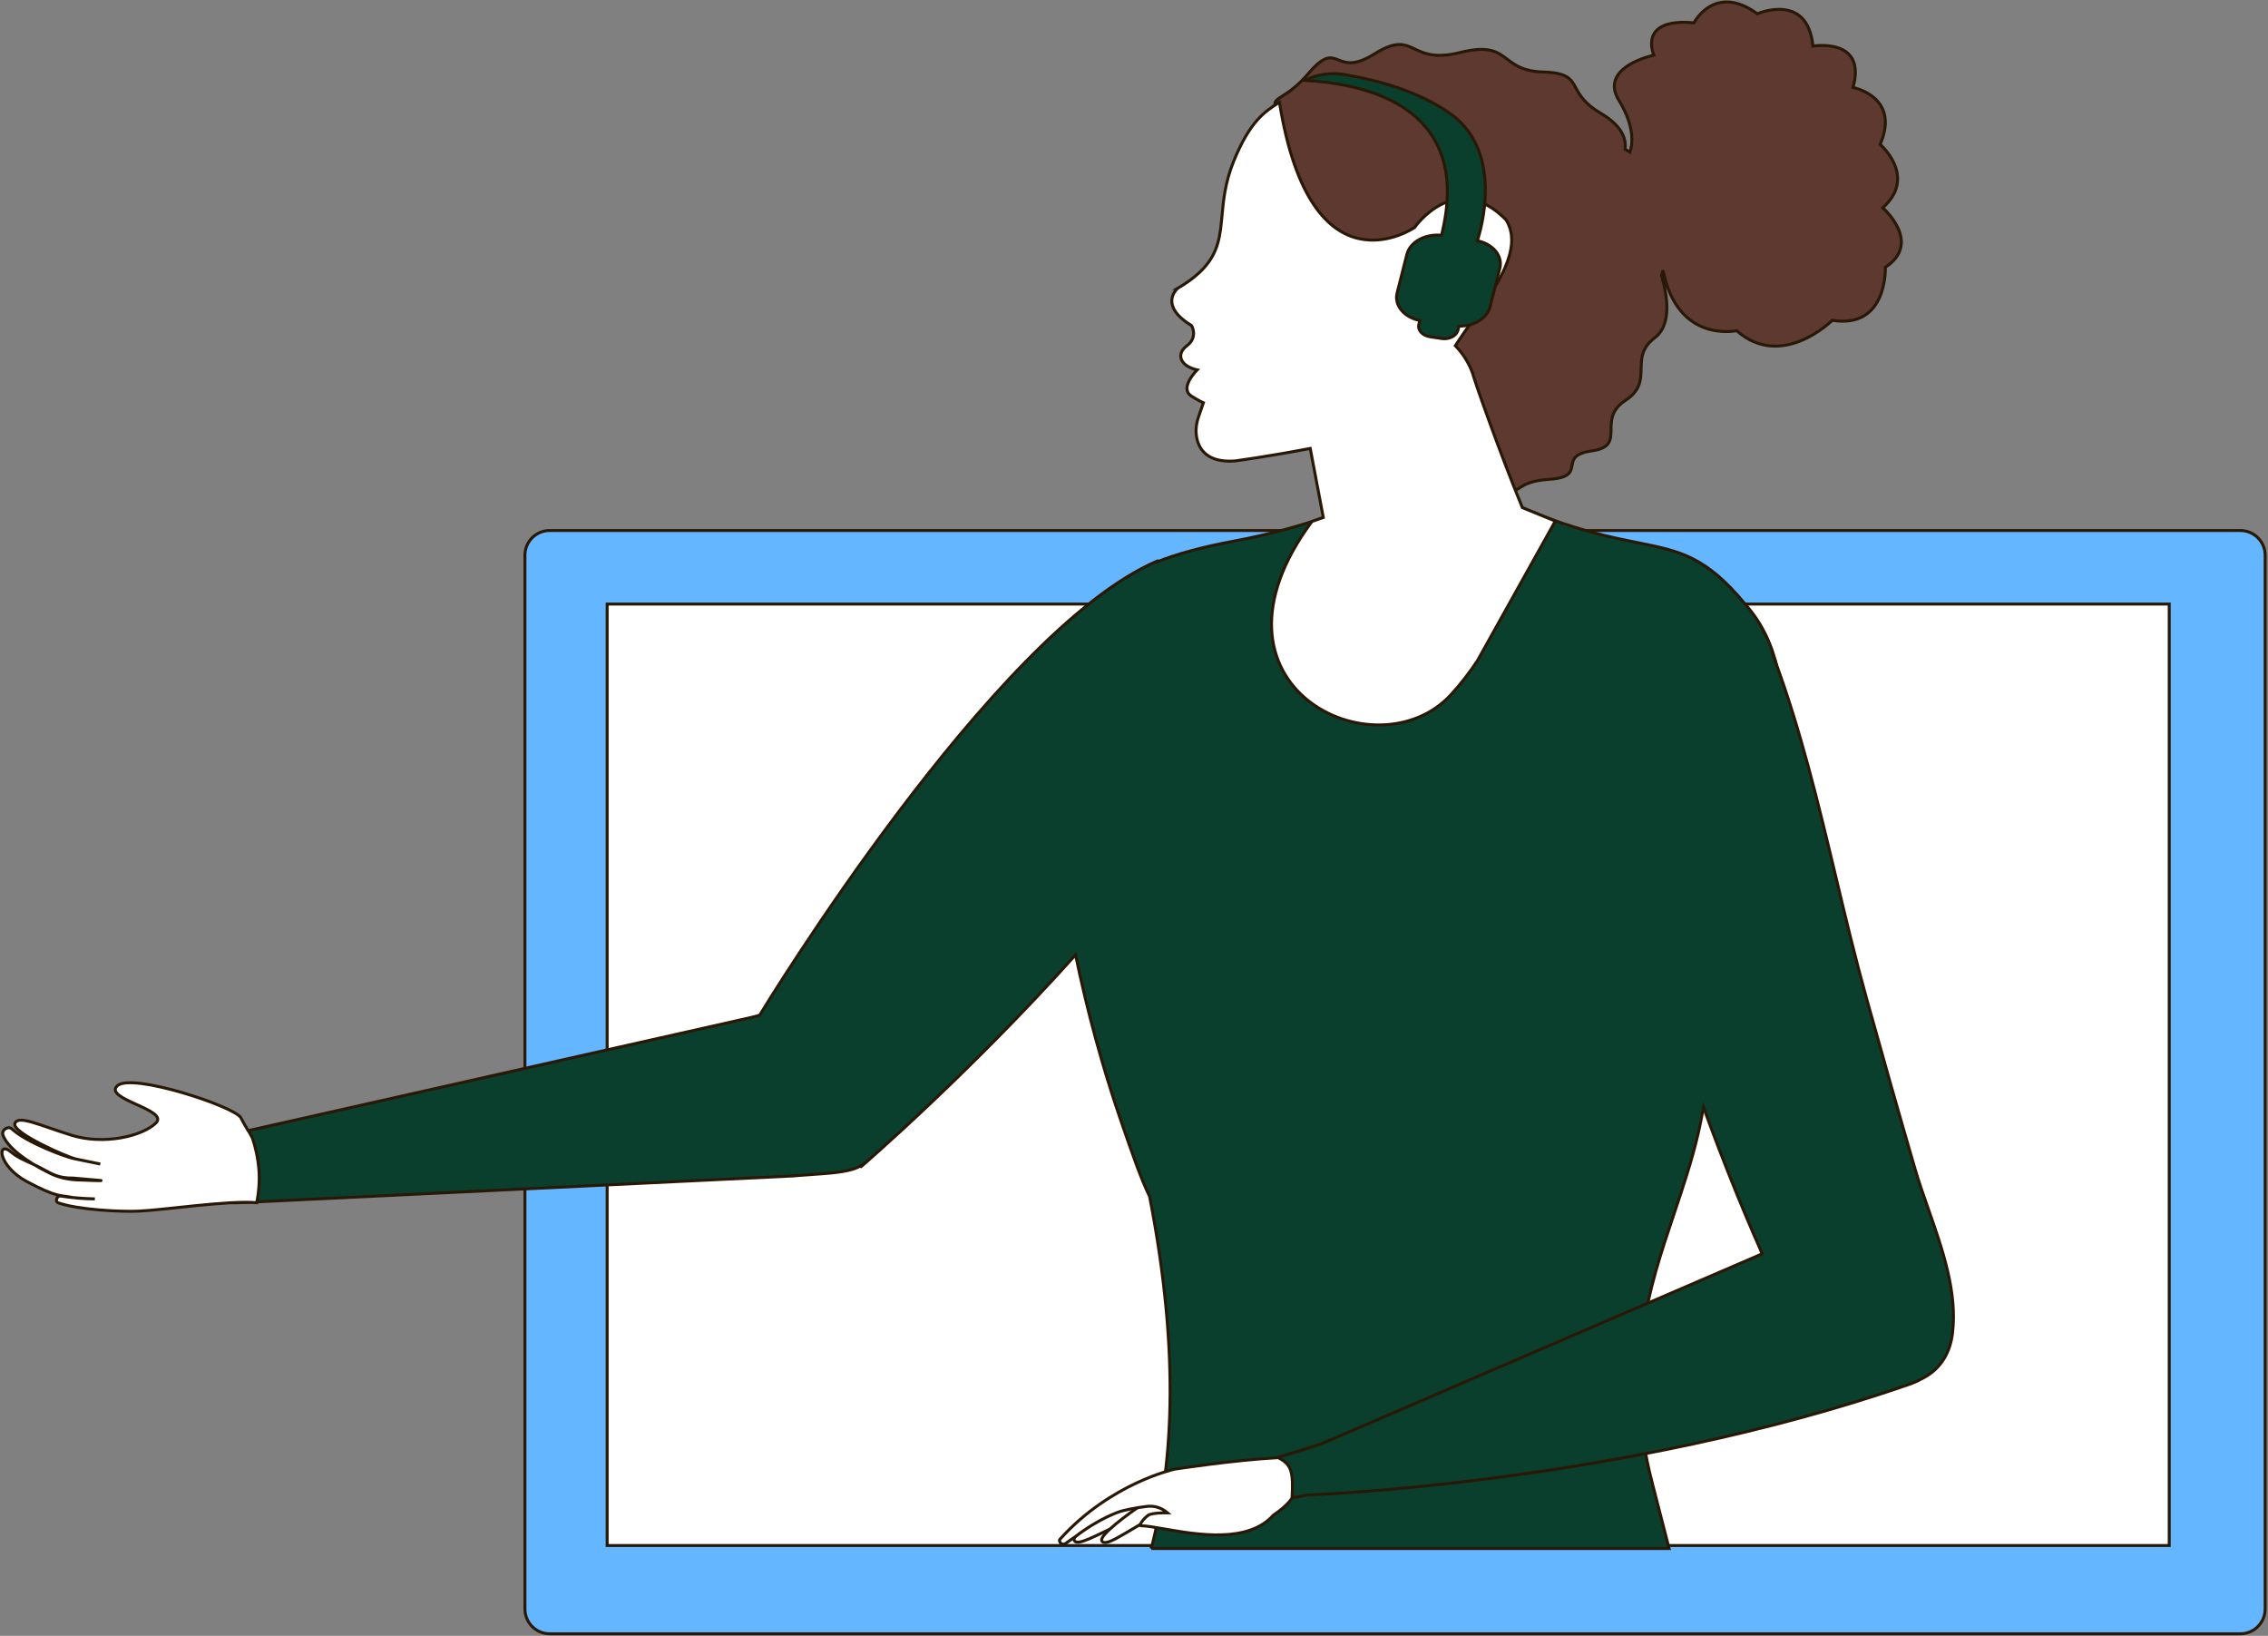 <svg width="1151" height="830" viewBox="0 0 1151 830" fill="none" xmlns="http://www.w3.org/2000/svg">
<rect x="0" y="0" width="1151" height="830" fill="#808080" stroke="none"/>
<path d="M1136.98 269.181H278.968C272.026 269.181 266.398 274.808 266.398 281.751V816.401C266.398 823.343 272.026 828.971 278.968 828.971H1136.98C1143.92 828.971 1149.55 823.343 1149.55 816.401V281.751C1149.55 274.808 1143.92 269.181 1136.98 269.181Z" fill="#63B6FF" stroke="#281805" stroke-width="1.5"/>
<path d="M719.999 306.5H695.899H671.799H647.709H623.609H599.509H575.409H551.319H527.219H503.119H479.019H454.929H430.829H406.729H382.629H358.529H334.439H310.339H308.129V784.191H310.339H334.439H358.529H382.629H406.729H430.829H454.929H479.019H503.119H527.219H551.319H575.409H599.509H623.609H647.709H671.799H695.899H719.999H1100.87V306.5H719.999Z" fill="white" stroke="#281805" stroke-width="1.5"/>
<path fill-rule="evenodd" clip-rule="evenodd" d="M885.787 306.677C865.637 282.259 852.611 279.649 831.097 275.337C810.972 271.303 783.419 265.781 735.657 239.527C735.121 239.102 734.361 240.304 733.28 242.014C730.37 246.619 725.133 254.905 715.668 245.018L715.677 245.007C686.487 257.627 663.277 267.617 626.027 274.597C609.628 277.68 596.981 281.174 587.063 285.148C587.049 285.03 587.037 284.911 587.027 284.793C503.857 320.677 386.905 512.826 385.51 515.122C383.886 515.597 382.247 516.02 380.597 516.391L121.917 574.591C110.167 575.401 102.047 579.201 101.267 590.771C100.497 602.341 109.387 611.071 121.147 610.261L401.627 596.711L401.617 596.701C401.87 596.688 406.677 596.338 411.408 595.993C413.782 595.82 416.136 595.648 417.887 595.521C428.398 594.756 434.007 593.375 436.806 591.454C436.807 591.673 436.807 591.893 436.807 592.113C436.807 592.165 492.383 544.224 545.838 484.458C551.712 512.979 559.621 541.76 568.627 567.977C575.049 586.659 579.187 598.429 583.398 607.023C599.689 690.462 594.404 745.86 584.3 785.698H584.297V785.708L584.3 785.698H847.057C844.127 774.218 841.227 762.928 838.507 752.468C823.351 694.033 836.646 654.415 849.635 615.709L849.635 615.708C858.606 588.977 867.43 562.682 866.636 530.924C870.835 512.191 876.508 492.71 882.183 473.219C900.877 409.026 919.602 344.727 885.777 306.677H885.787Z" fill="#0B3F2D"/>
<path d="M831.097 275.337L830.95 276.072L830.95 276.072L831.097 275.337ZM885.787 306.677V307.427H887.379L886.366 306.2L885.787 306.677ZM735.657 239.527L735.191 240.115L735.241 240.154L735.296 240.185L735.657 239.527ZM733.28 242.014L732.646 241.614L732.646 241.614L733.28 242.014ZM715.668 245.018L715.095 244.534L714.66 245.049L715.126 245.537L715.668 245.018ZM715.677 245.007L716.25 245.492L715.38 244.319L715.677 245.007ZM626.027 274.597L625.889 273.86L625.889 273.86L626.027 274.597ZM587.063 285.148L586.319 285.239L586.437 286.207L587.342 285.844L587.063 285.148ZM587.027 284.793L587.775 284.733L587.691 283.69L586.73 284.104L587.027 284.793ZM385.51 515.122L385.72 515.842L386 515.76L386.151 515.512L385.51 515.122ZM380.597 516.391L380.433 515.659L380.433 515.659L380.597 516.391ZM121.917 574.591L121.969 575.339L122.026 575.335L122.082 575.323L121.917 574.591ZM101.267 590.771L100.519 590.721L100.519 590.721L101.267 590.771ZM121.147 610.261L121.111 609.512L121.103 609.512L121.096 609.513L121.147 610.261ZM401.627 596.711L401.663 597.46L403.369 597.378L402.154 596.178L401.627 596.711ZM401.617 596.701L401.578 595.952L399.882 596.042L401.09 597.235L401.617 596.701ZM411.408 595.993L411.353 595.245L411.353 595.245L411.408 595.993ZM417.887 595.521L417.941 596.269L417.942 596.269L417.887 595.521ZM436.806 591.454L437.556 591.452L437.552 590.033L436.382 590.836L436.806 591.454ZM545.838 484.458L546.573 484.307L546.272 482.848L545.279 483.958L545.838 484.458ZM568.627 567.977L567.918 568.221L567.918 568.221L568.627 567.977ZM583.398 607.023L584.134 606.879L584.115 606.782L584.071 606.693L583.398 607.023ZM584.297 785.698V784.948H583.547V785.698H584.297ZM584.297 785.708H583.547L585.024 785.892L584.297 785.708ZM847.057 785.698V786.448H848.023L847.784 785.512L847.057 785.698ZM838.507 752.468L837.781 752.656L837.781 752.656L838.507 752.468ZM849.635 615.709L850.346 615.947L850.352 615.931L850.356 615.915L849.635 615.709ZM849.635 615.708L848.924 615.469L848.919 615.485L848.914 615.502L849.635 615.708ZM866.636 530.924L865.905 530.76L865.884 530.85L865.887 530.943L866.636 530.924ZM882.183 473.219L882.904 473.429L882.904 473.429L882.183 473.219ZM885.777 306.677V305.927H884.107L885.217 307.176L885.777 306.677ZM830.95 276.072C841.725 278.232 850.258 279.946 858.617 284.138C866.96 288.321 875.177 294.998 885.209 307.155L886.366 306.2C876.248 293.939 867.876 287.102 859.29 282.797C850.72 278.5 841.984 276.754 831.245 274.601L830.95 276.072ZM735.296 240.185C783.146 266.487 810.778 272.029 830.95 276.072L831.245 274.601C811.166 270.577 783.692 265.076 736.019 238.87L735.296 240.185ZM733.914 242.415C734.468 241.54 734.895 240.867 735.244 240.456C735.328 240.358 735.397 240.287 735.453 240.237C735.48 240.213 735.502 240.196 735.518 240.185C735.534 240.173 735.541 240.17 735.54 240.17C735.539 240.171 735.487 240.196 735.4 240.191C735.305 240.185 735.232 240.147 735.191 240.115L736.123 238.94C735.949 238.802 735.734 238.708 735.491 238.693C735.256 238.679 735.048 238.741 734.883 238.822C734.575 238.972 734.313 239.235 734.102 239.484C733.667 239.996 733.174 240.779 732.646 241.614L733.914 242.415ZM715.126 245.537C717.546 248.065 719.757 249.497 721.795 250.088C723.856 250.685 725.681 250.405 727.264 249.623C728.826 248.851 730.129 247.604 731.21 246.294C732.293 244.982 733.19 243.561 733.914 242.415L732.646 241.614C731.916 242.77 731.067 244.111 730.053 245.339C729.038 246.569 727.894 247.638 726.6 248.278C725.327 248.907 723.886 249.132 722.212 248.647C720.515 248.155 718.522 246.915 716.21 244.5L715.126 245.537ZM715.105 244.523L715.095 244.534L716.241 245.503L716.25 245.492L715.105 244.523ZM626.165 275.335C663.503 268.338 686.778 258.319 715.975 245.696L715.38 244.319C686.197 256.936 663.052 266.897 625.889 273.86L626.165 275.335ZM587.342 285.844C597.2 281.895 609.796 278.411 626.166 275.335L625.889 273.86C609.461 276.948 596.763 280.454 586.784 284.452L587.342 285.844ZM586.28 284.853C586.29 284.982 586.303 285.111 586.319 285.239L587.808 285.057C587.794 284.949 587.783 284.841 587.775 284.733L586.28 284.853ZM386.151 515.512C386.843 514.372 416.415 465.785 456.202 413.005C476.096 386.614 498.534 359.187 521.184 336.123C543.848 313.045 566.669 294.393 587.324 285.482L586.73 284.104C565.8 293.135 542.814 311.958 520.114 335.072C497.401 358.2 474.919 385.683 455.004 412.102C415.174 464.94 385.572 513.576 384.869 514.733L386.151 515.512ZM380.762 517.123C382.427 516.749 384.081 516.321 385.72 515.842L385.299 514.402C383.691 514.873 382.067 515.292 380.433 515.659L380.762 517.123ZM122.082 575.323L380.762 517.123L380.433 515.659L121.753 573.859L122.082 575.323ZM102.015 590.822C102.392 585.23 104.523 581.612 107.906 579.262C111.336 576.88 116.14 575.741 121.969 575.339L121.866 573.843C115.945 574.251 110.814 575.417 107.051 578.03C103.241 580.676 100.922 584.742 100.519 590.721L102.015 590.822ZM121.096 609.513C109.776 610.293 101.277 601.925 102.016 590.821L100.519 590.721C99.718 602.758 108.998 611.85 121.199 611.009L121.096 609.513ZM401.591 595.962L121.111 609.512L121.183 611.01L401.663 597.46L401.591 595.962ZM401.09 597.235L401.1 597.245L402.154 596.178L402.144 596.168L401.09 597.235ZM411.353 595.245C406.613 595.59 401.821 595.939 401.578 595.952L401.657 597.45C401.92 597.436 406.741 597.085 411.462 596.741L411.353 595.245ZM417.833 594.773C416.082 594.9 413.727 595.072 411.353 595.245L411.462 596.741C413.836 596.568 416.191 596.396 417.941 596.269L417.833 594.773ZM436.382 590.836C435.096 591.718 433.101 592.517 430.076 593.189C427.059 593.859 423.069 594.392 417.833 594.773L417.942 596.269C423.216 595.885 427.286 595.345 430.401 594.653C433.508 593.963 435.717 593.111 437.23 592.072L436.382 590.836ZM437.557 592.113C437.557 591.892 437.557 591.671 437.556 591.452L436.056 591.456C436.057 591.675 436.057 591.893 436.057 592.113H437.557ZM545.279 483.958C518.57 513.821 491.328 540.732 470.762 560.173C460.479 569.892 451.867 577.743 445.826 583.16C442.805 585.869 440.427 587.969 438.806 589.389C437.995 590.1 437.373 590.64 436.954 591.002C436.745 591.182 436.587 591.318 436.482 591.407C436.429 591.452 436.391 591.485 436.367 591.505C436.361 591.51 436.356 591.513 436.353 591.516C436.351 591.518 436.35 591.519 436.349 591.52C436.348 591.521 436.348 591.52 436.348 591.521C436.347 591.521 436.35 591.519 436.35 591.519C436.352 591.517 436.359 591.512 436.363 591.509C436.37 591.504 436.395 591.487 436.412 591.476C436.475 591.441 437.233 591.496 437.557 592.113H436.057C436.381 592.73 437.14 592.785 437.204 592.75C437.222 592.738 437.248 592.72 437.257 592.713C437.271 592.703 437.282 592.694 437.287 592.69C437.3 592.68 437.314 592.668 437.328 592.656C437.358 592.631 437.401 592.595 437.455 592.549C437.563 592.457 437.724 592.319 437.935 592.137C438.356 591.773 438.981 591.23 439.794 590.518C441.42 589.093 443.802 586.989 446.827 584.277C452.877 578.852 461.499 570.992 471.792 561.263C492.378 541.804 519.652 514.862 546.397 484.958L545.279 483.958ZM569.337 567.734C560.341 541.547 552.44 512.796 546.573 484.307L545.104 484.61C550.984 513.161 558.901 541.973 567.918 568.221L569.337 567.734ZM584.071 606.693C579.885 598.15 575.764 586.431 569.337 567.734L567.918 568.221C574.334 586.887 578.488 598.707 582.725 607.353L584.071 606.693ZM585.027 785.882C595.161 745.928 600.445 690.418 584.134 606.879L582.662 607.167C598.934 690.506 593.648 745.792 583.573 785.513L585.027 785.882ZM584.297 786.448H584.3V784.948H584.297V786.448ZM585.047 785.708V785.698H583.547V785.708H585.047ZM583.573 785.514L583.57 785.524L585.024 785.892L585.027 785.882L583.573 785.514ZM847.057 784.948H584.3V786.448H847.057V784.948ZM837.781 752.656C840.501 763.115 843.401 774.404 846.33 785.883L847.784 785.512C844.854 774.032 841.953 762.74 839.233 752.279L837.781 752.656ZM848.924 615.47C835.929 654.195 822.567 693.995 837.781 752.656L839.233 752.279C824.136 694.071 837.364 654.634 850.346 615.947L848.924 615.47ZM848.914 615.502L848.914 615.502L850.356 615.915L850.357 615.914L848.914 615.502ZM865.887 530.943C866.676 562.551 857.898 588.729 848.924 615.469L850.347 615.946C859.313 589.226 868.183 562.813 867.386 530.905L865.887 530.943ZM881.463 473.01C875.789 492.495 870.109 511.999 865.905 530.76L867.368 531.088C871.56 512.382 877.226 492.924 882.904 473.429L881.463 473.01ZM885.217 307.176C901.926 325.972 905.709 351.304 902.928 380.072C900.146 408.843 890.816 440.894 881.463 473.01L882.904 473.429C892.245 441.351 901.623 409.156 904.421 380.217C907.219 351.274 903.453 325.432 886.338 306.179L885.217 307.176ZM885.787 305.927H885.777V307.427H885.787V305.927Z" fill="#281805"/>
<path fill-rule="evenodd" clip-rule="evenodd" d="M974.954 699.739C983.302 695.748 989.496 688.259 990.898 676.355C993.357 655.455 985.789 633.883 978.645 613.519C976.204 606.561 973.813 599.745 971.888 593.145C963.468 564.275 955.267 535.345 947.197 506.375C941.524 486.025 936.587 465.39 931.647 444.743C922.793 407.739 913.929 370.695 900.803 335.175C885.326 293.287 859.144 309.235 850.077 314.758C848.763 315.559 847.808 316.14 847.298 316.295C782.912 335.736 849.523 535.298 894.314 636.18L680.418 728.361C670.629 732.972 662.297 735.381 655.837 737.249C645.279 740.301 639.726 741.906 640.998 749.321C643.038 761.271 650.618 761.481 663.268 758.551C663.268 758.551 822.461 753.199 968.671 702.509C970.971 701.712 973.062 700.784 974.954 699.739Z" fill="#0B3F2D"/>
<path d="M990.898 676.355L991.642 676.442L991.642 676.442L990.898 676.355ZM974.954 699.739L974.63 699.063L974.611 699.072L974.591 699.083L974.954 699.739ZM978.645 613.519L979.353 613.271L979.353 613.271L978.645 613.519ZM971.888 593.145L971.168 593.355L971.168 593.355L971.888 593.145ZM947.197 506.375L947.92 506.173L947.92 506.173L947.197 506.375ZM931.647 444.743L932.376 444.568L932.376 444.568L931.647 444.743ZM900.803 335.175L900.099 335.435L900.099 335.435L900.803 335.175ZM850.077 314.758L849.687 314.117L849.687 314.117L850.077 314.758ZM847.298 316.295L847.514 317.012L847.515 317.012L847.298 316.295ZM894.314 636.18L894.611 636.868L895.308 636.568L895 635.875L894.314 636.18ZM680.418 728.361L680.121 727.672L680.109 727.677L680.098 727.682L680.418 728.361ZM655.837 737.249L656.046 737.969L656.046 737.969L655.837 737.249ZM640.998 749.321L641.737 749.195L641.737 749.194L640.998 749.321ZM663.268 758.551L663.242 757.801L663.17 757.804L663.098 757.82L663.268 758.551ZM968.671 702.509L968.425 701.8L968.425 701.8L968.671 702.509ZM990.153 676.267C988.782 687.914 982.748 695.182 974.63 699.063L975.277 700.416C983.857 696.314 990.211 688.603 991.642 676.442L990.153 676.267ZM977.937 613.767C985.095 634.17 992.588 655.571 990.153 676.267L991.642 676.442C994.126 655.339 986.483 633.596 979.353 613.271L977.937 613.767ZM971.168 593.355C973.099 599.978 975.498 606.814 977.937 613.767L979.353 613.271C976.91 606.309 974.526 599.512 972.608 592.935L971.168 593.355ZM946.475 506.576C954.546 535.548 962.746 564.481 971.168 593.355L972.608 592.935C964.189 564.068 955.989 535.141 947.92 506.173L946.475 506.576ZM930.917 444.917C935.857 465.562 940.798 486.211 946.475 506.576L947.92 506.173C942.251 485.839 937.317 465.218 932.376 444.568L930.917 444.917ZM900.099 335.435C913.207 370.906 922.061 407.907 930.917 444.917L932.376 444.568C923.524 407.572 914.65 370.484 901.506 334.915L900.099 335.435ZM850.467 315.398C855.026 312.622 863.646 307.393 872.993 307.936C877.633 308.206 882.477 309.901 887.12 314.093C891.776 318.296 896.257 325.036 900.099 335.435L901.506 334.915C897.61 324.37 893.015 317.395 888.125 312.98C883.223 308.554 878.053 306.728 873.08 306.439C863.2 305.865 854.195 311.372 849.687 314.117L850.467 315.398ZM847.515 317.012C847.86 316.908 848.293 316.683 848.756 316.421C849.235 316.149 849.813 315.797 850.467 315.398L849.687 314.117C849.026 314.52 848.47 314.858 848.016 315.116C847.545 315.383 847.245 315.527 847.08 315.577L847.515 317.012ZM895 635.875C872.617 585.463 844.786 510.402 830.597 445.537C823.501 413.096 819.83 383.264 821.929 360.36C824.032 337.417 831.881 321.733 847.514 317.012L847.081 315.577C830.522 320.577 822.552 337.128 820.435 360.223C818.315 383.358 822.025 413.368 829.132 445.857C843.35 510.854 871.221 586.015 893.629 636.484L895 635.875ZM894.018 635.491L680.121 727.672L680.715 729.049L894.611 636.868L894.018 635.491ZM680.098 727.682C670.367 732.266 662.085 734.662 655.629 736.528L656.046 737.969C662.508 736.101 670.89 733.678 680.737 729.039L680.098 727.682ZM655.629 736.528C650.402 738.039 646.234 739.235 643.563 741.026C642.2 741.94 641.178 743.039 640.601 744.452C640.026 745.861 639.925 747.502 640.258 749.448L641.737 749.194C641.435 747.432 641.551 746.093 641.989 745.019C642.426 743.951 643.213 743.067 644.399 742.272C646.827 740.643 650.714 739.51 656.046 737.969L655.629 736.528ZM640.258 749.447C640.78 752.504 641.667 754.878 642.951 756.656C644.245 758.447 645.917 759.595 647.928 760.231C651.88 761.481 657.13 760.742 663.437 759.281L663.098 757.82C656.756 759.289 651.891 759.911 648.38 758.801C646.66 758.257 645.263 757.294 644.167 755.777C643.061 754.246 642.235 752.113 641.737 749.195L640.258 749.447ZM663.268 758.551C663.293 759.3 663.294 759.3 663.295 759.3C663.296 759.3 663.298 759.3 663.301 759.3C663.306 759.3 663.313 759.3 663.323 759.299C663.342 759.299 663.372 759.298 663.41 759.296C663.488 759.293 663.604 759.289 663.757 759.283C664.064 759.272 664.521 759.253 665.123 759.228C666.327 759.176 668.111 759.094 670.433 758.971C675.077 758.725 681.872 758.318 690.482 757.67C707.703 756.376 732.185 754.121 761.239 750.282C819.341 742.604 895.746 728.585 968.916 703.217L968.425 701.8C895.386 727.123 819.089 741.124 761.042 748.795C732.021 752.63 707.567 754.882 690.37 756.175C681.771 756.821 674.987 757.228 670.354 757.473C668.037 757.595 666.258 757.677 665.059 757.729C664.459 757.755 664.005 757.773 663.7 757.784C663.548 757.79 663.433 757.794 663.357 757.797C663.318 757.799 663.29 757.8 663.271 757.8C663.261 757.801 663.254 757.801 663.249 757.801C663.247 757.801 663.245 757.801 663.244 757.801C663.243 757.801 663.242 757.801 663.268 758.551ZM968.916 703.218C971.253 702.408 973.385 701.463 975.317 700.396L974.591 699.083C972.74 700.105 970.688 701.016 968.425 701.8L968.916 703.218Z" fill="#281805"/>
<path d="M545.087 781.411C546.357 785.071 556.167 778.911 570.377 772.581C580.637 768.011 591.528 768.091 598.788 766.601C599.318 766.491 599.708 766.051 599.778 765.511C599.848 765.001 599.668 764.491 599.318 764.121C597.648 762.371 594.638 761.021 592.648 758.821C584.548 758.601 576.057 760.931 567.947 764.511C559.477 769.021 544.087 778.501 545.087 781.411Z" fill="white" stroke="#281805" stroke-width="1.5"/>
<path d="M586.848 759.71C589.118 762.32 591.748 764.5 594.688 766.23C590.998 767.29 587.198 768.69 583.548 770.72C569.948 778.28 560.728 785.28 559.138 781.75C557.888 778.94 572.378 768.141 580.418 762.901C582.528 761.741 584.678 760.67 586.848 759.71Z" fill="white" stroke="#281805" stroke-width="1.5"/>
<path fill-rule="evenodd" clip-rule="evenodd" d="M538.028 782.631C537.768 782.181 537.478 781.501 537.898 781.031L537.918 781.021C563.718 752.341 596.238 745.431 596.238 745.431C596.238 745.431 626.391 740.774 648.671 739.614C655.622 743.041 656.368 747.092 655.729 759.96C655.729 759.96 654.029 763.556 646.215 768.791C633.433 783.169 607.627 778.686 590.935 775.786C586.045 774.936 581.937 774.222 579.168 774.158C577.288 774.108 581.638 769.138 583.308 768.528C585.611 767.701 588.949 767.597 592.492 767.621C592.401 767.545 592.309 767.468 592.218 767.391C589.438 765.041 585.848 763.921 582.238 764.311C576.428 764.951 570.016 766.419 568.674 766.853C568.668 766.855 568.661 766.858 568.65 766.861C568.01 767.065 557.843 770.312 545.608 779.791C545.568 779.801 545.538 779.831 545.518 779.851C543.908 780.921 542.358 782.021 540.888 783.101C539.968 783.771 538.588 783.621 538.028 782.631Z" fill="white"/>
<path d="M537.898 781.031L537.562 780.36L537.434 780.424L537.338 780.531L537.898 781.031ZM538.028 782.631L538.68 782.261L538.677 782.256L538.028 782.631ZM537.918 781.021L538.253 781.692L538.38 781.628L538.475 781.522L537.918 781.021ZM596.238 745.431L596.123 744.69L596.102 744.693L596.082 744.697L596.238 745.431ZM648.671 739.614L649.003 738.942L648.827 738.855L648.632 738.865L648.671 739.614ZM655.729 759.96L656.407 760.281L656.471 760.146L656.478 759.997L655.729 759.96ZM646.215 768.791L645.797 768.168L645.718 768.222L645.654 768.293L646.215 768.791ZM590.935 775.786L591.063 775.047L591.063 775.047L590.935 775.786ZM579.168 774.158L579.148 774.908L579.15 774.908L579.168 774.158ZM583.308 768.528L583.054 767.823L583.05 767.824L583.308 768.528ZM592.492 767.621L592.487 768.371L594.591 768.385L592.971 767.043L592.492 767.621ZM592.218 767.391L592.702 766.818L592.702 766.818L592.218 767.391ZM582.238 764.311L582.157 763.565L582.156 763.565L582.238 764.311ZM568.674 766.853L568.904 767.567L568.904 767.567L568.674 766.853ZM568.65 766.861L568.422 766.146L568.422 766.146L568.65 766.861ZM545.608 779.791L545.789 780.518L545.942 780.48L546.067 780.384L545.608 779.791ZM545.518 779.851L545.933 780.475L545.995 780.434L546.048 780.381L545.518 779.851ZM540.888 783.101L541.329 783.707L541.332 783.705L540.888 783.101ZM537.338 780.531C536.924 780.995 536.891 781.547 536.97 781.974C537.046 782.386 537.234 782.756 537.378 783.006L538.677 782.256C538.561 782.055 538.474 781.861 538.445 781.702C538.419 781.559 538.452 781.536 538.457 781.531L537.338 780.531ZM537.582 780.35L537.562 780.36L538.233 781.702L538.253 781.692L537.582 780.35ZM596.238 745.431C596.082 744.697 596.081 744.697 596.081 744.697C596.081 744.697 596.08 744.698 596.079 744.698C596.078 744.698 596.076 744.698 596.074 744.699C596.069 744.7 596.063 744.701 596.054 744.703C596.037 744.707 596.012 744.712 595.98 744.72C595.915 744.734 595.819 744.756 595.694 744.785C595.444 744.844 595.076 744.934 594.601 745.058C593.649 745.306 592.266 745.692 590.526 746.244C587.048 747.348 582.146 749.119 576.435 751.791C565.015 757.134 550.344 766.086 537.36 780.519L538.475 781.522C551.291 767.276 565.78 758.432 577.07 753.15C582.714 750.51 587.555 748.761 590.98 747.673C592.693 747.13 594.051 746.751 594.979 746.509C595.443 746.389 595.799 746.302 596.038 746.245C596.158 746.217 596.248 746.197 596.307 746.183C596.337 746.177 596.359 746.172 596.374 746.169C596.381 746.167 596.386 746.166 596.39 746.165C596.391 746.165 596.392 746.165 596.393 746.165C596.393 746.164 596.393 746.164 596.394 746.164C596.394 746.164 596.394 746.164 596.238 745.431ZM648.632 738.865C637.464 739.447 624.334 740.904 614.005 742.213C608.838 742.869 604.369 743.488 601.191 743.943C599.602 744.17 598.335 744.357 597.466 744.487C597.031 744.552 596.696 744.602 596.469 744.637C596.356 744.654 596.269 744.667 596.211 744.676C596.182 744.68 596.16 744.684 596.146 744.686C596.138 744.687 596.133 744.688 596.129 744.689C596.127 744.689 596.126 744.689 596.125 744.689C596.124 744.689 596.124 744.689 596.124 744.69C596.123 744.69 596.123 744.69 596.238 745.431C596.352 746.172 596.352 746.172 596.352 746.172C596.353 746.172 596.353 746.172 596.353 746.172C596.354 746.172 596.356 746.171 596.357 746.171C596.361 746.171 596.366 746.17 596.374 746.169C596.388 746.166 596.41 746.163 596.438 746.159C596.496 746.15 596.582 746.137 596.694 746.12C596.92 746.085 597.254 746.035 597.688 745.97C598.554 745.841 599.818 745.655 601.404 745.427C604.575 744.973 609.037 744.356 614.194 743.702C624.511 742.393 637.598 740.942 648.71 740.363L648.632 738.865ZM656.478 759.997C656.796 753.588 656.784 749.219 655.76 746.018C654.704 742.715 652.595 740.713 649.003 738.942L648.339 740.287C651.697 741.942 653.437 743.679 654.332 746.475C655.259 749.373 655.301 753.464 654.98 759.923L656.478 759.997ZM646.632 769.414C650.584 766.766 653.011 764.519 654.459 762.915C655.183 762.113 655.662 761.472 655.964 761.022C656.115 760.797 656.222 760.621 656.293 760.496C656.328 760.433 656.355 760.384 656.373 760.348C656.383 760.33 656.39 760.315 656.396 760.304C656.399 760.298 656.401 760.294 656.403 760.29C656.404 760.288 656.404 760.286 656.405 760.285C656.406 760.284 656.406 760.283 656.406 760.282C656.406 760.282 656.407 760.282 656.407 760.282C656.407 760.281 656.407 760.281 655.729 759.96C655.051 759.64 655.051 759.639 655.051 759.639C655.051 759.639 655.052 759.638 655.052 759.638C655.052 759.638 655.052 759.637 655.052 759.637C655.052 759.636 655.053 759.636 655.053 759.636C655.053 759.635 655.053 759.636 655.052 759.637C655.051 759.64 655.048 759.646 655.043 759.656C655.033 759.675 655.015 759.708 654.989 759.754C654.936 759.846 654.849 759.991 654.719 760.185C654.458 760.574 654.023 761.159 653.346 761.91C651.99 763.412 649.659 765.58 645.797 768.168L646.632 769.414ZM645.654 768.293C639.466 775.254 630.073 777.707 620.018 778.018C609.971 778.329 599.422 776.499 591.063 775.047L590.806 776.524C599.14 777.972 609.84 779.834 620.065 779.517C630.281 779.201 640.182 776.706 646.775 769.29L645.654 768.293ZM591.063 775.047C586.201 774.202 582.025 773.474 579.185 773.409L579.15 774.908C581.85 774.971 585.889 775.67 590.806 776.524L591.063 775.047ZM579.188 773.409C579.122 773.407 579.336 773.409 579.432 773.645C579.482 773.769 579.423 773.794 579.494 773.592C579.62 773.235 579.972 772.672 580.492 772.022C580.997 771.391 581.611 770.741 582.194 770.216C582.802 769.668 583.295 769.332 583.565 769.233L583.05 767.824C582.486 768.03 581.808 768.544 581.19 769.101C580.546 769.681 579.877 770.391 579.321 771.085C578.78 771.76 578.292 772.487 578.079 773.095C577.98 773.375 577.877 773.802 578.042 774.21C578.254 774.73 578.743 774.897 579.148 774.908L579.188 773.409ZM583.561 769.234C585.718 768.46 588.92 768.347 592.487 768.371L592.497 766.871C588.978 766.847 585.504 766.943 583.054 767.823L583.561 769.234ZM591.733 767.963C591.827 768.042 591.92 768.121 592.014 768.198L592.971 767.043C592.881 766.969 592.791 766.894 592.702 766.818L591.733 767.963ZM582.318 765.056C585.721 764.689 589.108 765.744 591.733 767.964L592.702 766.818C589.768 764.338 585.974 763.153 582.157 763.565L582.318 765.056ZM568.904 767.567C570.187 767.152 576.546 765.692 582.32 765.056L582.156 763.565C576.309 764.209 569.845 765.686 568.443 766.14L568.904 767.567ZM568.878 767.575C568.888 767.572 568.897 767.569 568.904 767.567L568.443 766.14C568.439 766.141 568.433 766.143 568.422 766.146L568.878 767.575ZM546.067 780.384C558.21 770.976 568.29 767.763 568.878 767.575L568.422 766.146C567.731 766.367 557.475 769.648 545.148 779.198L546.067 780.384ZM546.048 780.381C546.061 780.368 546.038 780.392 546.005 780.417C545.97 780.444 545.897 780.492 545.789 780.518L545.426 779.063C545.155 779.131 544.988 779.32 544.987 779.32L546.048 780.381ZM541.332 783.705C542.795 782.63 544.335 781.537 545.933 780.475L545.103 779.226C543.48 780.304 541.92 781.411 540.444 782.496L541.332 783.705ZM537.375 783C538.204 784.466 540.132 784.579 541.329 783.707L540.446 782.494C539.803 782.963 538.971 782.775 538.68 782.261L537.375 783Z" fill="#281805"/>
<path fill-rule="evenodd" clip-rule="evenodd" d="M821.605 50.951C830.574 65.525 828.052 74.833 827.125 77.238C826.044 76.468 825.195 75.95 824.695 75.661C825.345 71.19 823.885 64.229 812.417 57.506C804.154 52.663 801.706 48.19 799.754 44.626C797.21 39.98 795.511 36.877 782.885 36.505C773.08 36.217 768.85 33.014 764.964 30.07C760.005 26.315 755.604 22.982 740.896 26.661C728.409 29.783 722.753 27.114 717.996 24.869C712.751 22.394 708.599 20.435 697.594 27.317C687.457 33.654 682.977 31.884 679.284 30.426C675.326 28.863 672.271 27.656 664.124 37.162C658.227 44.042 653.663 46.921 650.734 48.769C646.034 51.733 645.543 52.043 650.508 61.962C647.453 103.895 695.379 220.096 695.688 220.845C696.343 221.376 725.195 244.603 758.232 244.84C758.475 245.264 758.815 245.599 759.259 245.841C767.15 250.145 768.376 249.353 771.186 247.534C773.518 246.026 776.941 243.811 786.166 243.216C796.634 242.541 797.199 239.433 797.783 236.217C798.334 233.183 798.902 230.052 807.823 228.778C817.477 227.399 817.531 223.121 817.596 217.944C817.654 213.267 817.722 207.855 824.887 203.183C832.61 198.146 832.729 192.681 832.851 187.138C832.966 181.848 833.084 176.488 839.814 171.36C848.707 164.584 846.123 149.547 843.171 139.731L843.99 137.174C851.364 174.497 881.339 167.768 881.339 167.768C904.296 188.113 929.891 162.518 929.891 162.518C958.111 167.112 956.798 135.611 956.798 135.611C975.83 123.141 955.486 105.422 955.486 105.422C973.205 89.671 954.173 73.264 954.173 73.264C964.674 48.982 940.391 44.388 940.391 44.388C947.61 18.793 920.047 23.387 920.047 23.387C917.422 -4.177 891.827 6.98 891.827 6.98C870.17 -8.771 859.669 11.574 859.669 11.574C830.793 8.949 839.324 27.981 839.324 27.981C839.324 27.981 811.104 33.887 821.605 50.951ZM695.688 220.845L695.677 220.836L695.69 220.849L695.688 220.845Z" fill="#5E3930"/>
<path d="M827.125 77.238L827.825 77.508L827.477 78.41L826.69 77.849L827.125 77.238ZM821.605 50.951L820.966 51.344L820.966 51.344L821.605 50.951ZM824.695 75.661L824.32 76.311L823.879 76.057L823.952 75.553L824.695 75.661ZM812.417 57.506L812.038 58.153L812.038 58.153L812.417 57.506ZM799.754 44.626L799.096 44.986L799.096 44.986L799.754 44.626ZM782.885 36.505L782.907 35.756L782.907 35.756L782.885 36.505ZM764.964 30.07L764.511 30.668L764.511 30.668L764.964 30.07ZM740.896 26.661L741.078 27.389L741.078 27.389L740.896 26.661ZM717.996 24.869L717.676 25.547L717.676 25.547L717.996 24.869ZM697.594 27.317L697.992 27.953L697.992 27.953L697.594 27.317ZM679.284 30.426L679.559 29.728L679.559 29.728L679.284 30.426ZM664.124 37.162L664.693 37.65L664.693 37.65L664.124 37.162ZM650.734 48.769L651.134 49.403L651.134 49.403L650.734 48.769ZM650.508 61.962L651.178 61.627L651.271 61.811L651.256 62.017L650.508 61.962ZM758.232 244.84L758.238 244.09L758.668 244.093L758.883 244.467L758.232 244.84ZM759.259 245.841L759.618 245.183L759.618 245.183L759.259 245.841ZM771.186 247.534L770.779 246.904L770.779 246.904L771.186 247.534ZM786.166 243.216L786.118 242.468L786.118 242.468L786.166 243.216ZM797.783 236.217L798.521 236.351L798.521 236.351L797.783 236.217ZM807.823 228.778L807.717 228.035L807.717 228.035L807.823 228.778ZM817.596 217.944L816.846 217.935L816.846 217.935L817.596 217.944ZM824.887 203.183L824.477 202.555L824.477 202.555L824.887 203.183ZM832.851 187.138L833.601 187.155L833.601 187.155L832.851 187.138ZM839.814 171.36L840.268 171.956L840.268 171.956L839.814 171.36ZM843.171 139.731L842.453 139.947L842.386 139.724L842.457 139.502L843.171 139.731ZM843.99 137.174L843.276 136.945L844.726 137.028L843.99 137.174ZM881.339 167.768L881.175 167.036L881.549 166.952L881.837 167.207L881.339 167.768ZM929.891 162.518L929.361 161.988L929.632 161.716L930.011 161.778L929.891 162.518ZM956.798 135.611L956.049 135.642L956.031 135.217L956.387 134.983L956.798 135.611ZM955.486 105.422L954.993 105.987L954.35 105.428L954.988 104.861L955.486 105.422ZM954.173 73.264L953.684 73.832L953.266 73.472L953.485 72.966L954.173 73.264ZM940.391 44.388L940.252 45.125L939.447 44.972L939.67 44.184L940.391 44.388ZM920.047 23.387L920.17 24.127L919.376 24.259L919.3 23.458L920.047 23.387ZM891.827 6.98L892.126 7.668L891.733 7.839L891.386 7.587L891.827 6.98ZM859.669 11.574L860.336 11.918L860.104 12.367L859.601 12.321L859.669 11.574ZM839.324 27.981L840.009 27.674L840.39 28.524L839.478 28.715L839.324 27.981ZM695.677 220.836L695.146 221.366L696.15 220.254L695.677 220.836ZM695.69 220.849L696.382 220.56L695.159 221.379L695.69 220.849ZM826.425 76.968C827.271 74.773 829.808 65.712 820.966 51.344L822.244 50.558C831.34 65.339 828.832 74.893 827.825 77.508L826.425 76.968ZM825.069 75.011C825.588 75.311 826.458 75.842 827.56 76.627L826.69 77.849C825.63 77.094 824.802 76.589 824.32 76.311L825.069 75.011ZM823.952 75.553C824.257 73.46 824.073 70.769 822.442 67.788C820.807 64.798 817.689 61.466 812.038 58.153L812.796 56.859C818.613 60.269 821.959 63.779 823.758 67.068C825.562 70.366 825.783 73.391 825.437 75.769L823.952 75.553ZM812.038 58.153C807.845 55.696 805.102 53.316 803.153 51.079C801.206 48.843 800.073 46.77 799.096 44.986L800.412 44.266C801.386 46.045 802.453 47.991 804.284 50.094C806.114 52.195 808.726 54.474 812.796 56.859L812.038 58.153ZM799.096 44.986C797.815 42.647 796.838 40.889 794.712 39.605C792.561 38.304 789.14 37.44 782.863 37.255L782.907 35.756C789.255 35.943 792.997 36.815 795.488 38.321C798.005 39.842 799.149 41.959 800.412 44.266L799.096 44.986ZM782.863 37.255C777.877 37.108 774.273 36.219 771.406 34.971C768.545 33.727 766.452 32.138 764.511 30.668L765.416 29.473C767.362 30.946 769.327 32.431 772.004 33.596C774.674 34.758 778.087 35.614 782.907 35.756L782.863 37.255ZM764.511 30.668C762.028 28.788 759.801 27.11 756.413 26.308C753.017 25.503 748.372 25.564 741.078 27.389L740.714 25.934C748.128 24.079 753.038 23.967 756.759 24.848C760.488 25.732 762.941 27.598 765.416 29.473L764.511 30.668ZM741.078 27.389C734.758 28.969 730.119 29.095 726.432 28.518C722.746 27.943 720.056 26.671 717.676 25.547L718.316 24.191C720.692 25.312 723.21 26.497 726.663 27.037C730.114 27.576 734.547 27.475 740.714 25.934L741.078 27.389ZM717.676 25.547C715.039 24.303 712.84 23.277 709.97 23.334C707.095 23.392 703.443 24.545 697.992 27.953L697.196 26.682C702.751 23.208 706.677 21.899 709.94 21.834C713.209 21.769 715.708 22.96 718.316 24.191L717.676 25.547ZM697.992 27.953C692.859 31.161 689.083 32.366 686.066 32.543C683.039 32.721 680.861 31.855 679.008 31.123L679.559 29.728C681.4 30.455 683.308 31.203 685.978 31.046C688.66 30.888 692.192 29.81 697.197 26.681L697.992 27.953ZM679.008 31.123C677.012 30.335 675.491 29.754 673.493 30.361C671.434 30.986 668.752 32.915 664.693 37.65L663.554 36.674C667.644 31.903 670.563 29.683 673.057 28.925C675.613 28.149 677.598 28.954 679.559 29.728L679.008 31.123ZM664.693 37.65C658.728 44.61 654.094 47.535 651.134 49.403L650.333 48.134C653.231 46.306 657.726 43.474 663.554 36.674L664.693 37.65ZM651.134 49.403C649.934 50.16 649.098 50.691 648.535 51.228C648.013 51.727 647.778 52.183 647.745 52.797C647.71 53.473 647.915 54.409 648.486 55.858C649.05 57.294 649.937 59.145 651.178 61.627L649.837 62.298C648.597 59.82 647.682 57.913 647.09 56.407C646.503 54.916 646.194 53.729 646.248 52.718C646.305 51.643 646.763 50.846 647.5 50.143C648.196 49.479 649.183 48.86 650.333 48.134L651.134 49.403ZM694.995 221.131C694.838 220.751 682.772 191.496 671.126 157.088C665.303 139.885 659.582 121.382 655.506 104.549C651.436 87.74 648.987 72.516 649.76 61.908L651.256 62.017C650.501 72.375 652.897 87.402 656.964 104.196C661.025 120.969 666.731 139.425 672.547 156.607C684.178 190.97 696.229 220.191 696.381 220.559L694.995 221.131ZM758.227 245.59C741.543 245.47 725.95 239.549 714.472 233.619C702.987 227.685 695.567 221.712 695.216 221.428L696.16 220.263C696.464 220.509 703.797 226.415 715.161 232.286C726.532 238.161 741.883 243.973 758.238 244.09L758.227 245.59ZM758.9 246.5C758.335 246.192 757.894 245.757 757.582 245.213L758.883 244.467C759.057 244.77 759.296 245.007 759.618 245.183L758.9 246.5ZM771.594 248.164C770.202 249.064 768.998 249.863 767.077 249.732C765.25 249.607 762.838 248.648 758.899 246.5L759.618 245.183C763.57 247.339 765.718 248.135 767.179 248.235C768.545 248.329 769.36 247.823 770.779 246.904L771.594 248.164ZM786.214 243.964C781.655 244.259 778.564 244.951 776.342 245.739C774.127 246.526 772.748 247.417 771.594 248.164L770.779 246.904C771.956 246.143 773.455 245.173 775.84 244.326C778.219 243.481 781.452 242.769 786.118 242.468L786.214 243.964ZM798.521 236.351C798.232 237.941 797.916 239.789 796.16 241.246C794.446 242.668 791.484 243.624 786.214 243.964L786.118 242.468C791.316 242.132 793.87 241.197 795.202 240.092C796.491 239.023 796.749 237.709 797.045 236.083L798.521 236.351ZM807.929 229.52C803.527 230.149 801.349 231.218 800.194 232.369C799.054 233.505 798.799 234.818 798.521 236.351L797.045 236.083C797.317 234.582 797.623 232.813 799.135 231.306C800.632 229.815 803.198 228.681 807.717 228.035L807.929 229.52ZM818.346 217.954C818.314 220.485 818.303 223.089 816.934 225.194C815.531 227.352 812.84 228.819 807.929 229.52L807.717 228.035C812.461 227.358 814.623 225.997 815.677 224.376C816.764 222.704 816.813 220.581 816.846 217.935L818.346 217.954ZM825.296 203.811C821.836 206.068 820.14 208.464 819.281 210.819C818.411 213.203 818.375 215.6 818.346 217.954L816.846 217.935C816.875 215.611 816.902 212.964 817.872 210.305C818.853 207.616 820.773 204.97 824.477 202.555L825.296 203.811ZM833.601 187.155C833.54 189.907 833.484 192.787 832.421 195.614C831.347 198.474 829.271 201.219 825.296 203.811L824.477 202.555C828.226 200.11 830.071 197.604 831.017 195.086C831.976 192.536 832.04 189.912 832.101 187.122L833.601 187.155ZM840.268 171.956C837.013 174.437 835.396 176.938 834.563 179.426C833.72 181.944 833.659 184.494 833.601 187.155L832.101 187.122C832.158 184.493 832.214 181.717 833.141 178.95C834.077 176.154 835.885 173.411 839.359 170.763L840.268 171.956ZM843.889 139.515C845.374 144.454 846.783 150.752 846.684 156.698C846.586 162.635 844.979 168.368 840.268 171.956L839.359 170.763C843.542 167.577 845.089 162.403 845.184 156.673C845.279 150.952 843.919 144.824 842.453 139.947L843.889 139.515ZM844.704 137.402L843.885 139.959L842.457 139.502L843.276 136.945L844.704 137.402ZM881.339 167.768C881.503 168.5 881.503 168.5 881.502 168.5C881.502 168.5 881.501 168.501 881.5 168.501C881.499 168.501 881.497 168.502 881.494 168.502C881.49 168.503 881.483 168.505 881.474 168.506C881.458 168.51 881.434 168.515 881.403 168.521C881.341 168.534 881.251 168.552 881.135 168.573C880.902 168.615 880.565 168.671 880.136 168.728C879.277 168.842 878.048 168.962 876.552 168.986C873.564 169.035 869.493 168.703 865.179 167.174C856.495 164.096 846.988 156.22 843.254 137.319L844.726 137.028C848.365 155.451 857.533 162.873 865.68 165.76C869.782 167.215 873.666 167.533 876.528 167.487C877.958 167.463 879.128 167.349 879.938 167.241C880.342 167.187 880.656 167.135 880.867 167.097C880.972 167.078 881.051 167.062 881.103 167.052C881.129 167.046 881.148 167.042 881.16 167.04C881.166 167.038 881.171 167.037 881.173 167.037C881.174 167.037 881.175 167.036 881.175 167.036C881.175 167.036 881.175 167.036 881.175 167.036C881.175 167.036 881.175 167.036 881.339 167.768ZM929.891 162.518C930.421 163.048 930.421 163.049 930.421 163.049C930.42 163.049 930.42 163.05 930.419 163.05C930.418 163.051 930.417 163.053 930.415 163.055C930.411 163.058 930.406 163.064 930.399 163.07C930.385 163.084 930.366 163.103 930.34 163.128C930.288 163.179 930.212 163.252 930.113 163.346C929.915 163.533 929.623 163.804 929.244 164.139C928.487 164.811 927.382 165.744 925.985 166.798C923.194 168.905 919.222 171.506 914.512 173.465C905.075 177.39 892.604 178.754 880.842 168.33L881.837 167.207C893.031 177.128 904.836 175.866 913.936 172.08C918.494 170.184 922.356 167.657 925.081 165.601C926.442 164.573 927.517 163.666 928.249 163.017C928.615 162.692 928.895 162.433 929.083 162.255C929.177 162.167 929.247 162.099 929.294 162.053C929.317 162.031 929.334 162.014 929.346 162.003C929.351 161.997 929.355 161.993 929.358 161.991C929.359 161.989 929.36 161.988 929.36 161.988C929.361 161.988 929.361 161.988 929.361 161.988C929.361 161.988 929.361 161.988 929.891 162.518ZM956.798 135.611C957.548 135.579 957.548 135.58 957.548 135.58C957.548 135.581 957.548 135.581 957.548 135.582C957.548 135.584 957.548 135.585 957.548 135.588C957.548 135.592 957.548 135.599 957.549 135.607C957.549 135.624 957.55 135.649 957.551 135.68C957.553 135.744 957.555 135.836 957.556 135.954C957.559 136.192 957.559 136.537 957.549 136.972C957.53 137.843 957.47 139.077 957.308 140.543C956.985 143.469 956.255 147.344 954.614 151.088C952.972 154.834 950.403 158.485 946.386 160.895C942.361 163.31 936.965 164.429 929.77 163.258L930.011 161.778C936.927 162.904 941.95 161.808 945.615 159.609C949.289 157.404 951.682 154.041 953.24 150.486C954.799 146.929 955.504 143.216 955.817 140.379C955.973 138.963 956.031 137.773 956.05 136.938C956.059 136.521 956.059 136.194 956.056 135.972C956.055 135.861 956.053 135.777 956.052 135.721C956.051 135.693 956.05 135.673 956.05 135.659C956.049 135.653 956.049 135.648 956.049 135.645C956.049 135.643 956.049 135.642 956.049 135.642C956.049 135.642 956.049 135.642 956.049 135.642C956.049 135.642 956.049 135.642 956.798 135.611ZM955.486 105.422C955.978 104.856 955.979 104.856 955.979 104.857C955.979 104.857 955.98 104.857 955.98 104.858C955.981 104.859 955.982 104.86 955.984 104.861C955.987 104.864 955.991 104.867 955.997 104.872C956.008 104.882 956.023 104.896 956.044 104.914C956.084 104.95 956.143 105.003 956.217 105.072C956.367 105.21 956.582 105.412 956.848 105.672C957.379 106.192 958.114 106.948 958.934 107.894C960.57 109.78 962.568 112.447 963.963 115.531C965.357 118.615 966.171 122.171 965.354 125.798C964.533 129.442 962.092 133.039 957.209 136.238L956.387 134.983C961.02 131.948 963.173 128.653 963.891 125.468C964.612 122.266 963.909 119.054 962.596 116.149C961.283 113.245 959.384 110.702 957.801 108.877C957.011 107.966 956.305 107.24 955.798 106.743C955.544 106.495 955.341 106.304 955.202 106.176C955.132 106.112 955.079 106.064 955.044 106.032C955.026 106.016 955.013 106.005 955.004 105.997C955 105.993 954.997 105.991 954.995 105.989C954.994 105.988 954.994 105.988 954.993 105.987C954.993 105.987 954.993 105.987 954.993 105.987C954.993 105.987 954.993 105.987 955.486 105.422ZM954.173 73.264C954.663 72.696 954.663 72.696 954.664 72.697C954.664 72.697 954.664 72.697 954.665 72.698C954.666 72.698 954.667 72.7 954.669 72.701C954.672 72.704 954.676 72.707 954.681 72.712C954.691 72.721 954.706 72.734 954.726 72.751C954.764 72.785 954.819 72.835 954.89 72.9C955.031 73.029 955.233 73.22 955.483 73.466C955.983 73.959 956.673 74.678 957.443 75.59C958.981 77.41 960.856 80.018 962.166 83.147C963.478 86.278 964.235 89.957 963.493 93.891C962.75 97.833 960.517 101.953 955.984 105.982L954.988 104.861C959.315 101.015 961.347 97.178 962.019 93.613C962.693 90.041 962.014 86.665 960.783 83.726C959.55 80.784 957.774 78.306 956.297 76.558C955.56 75.686 954.902 75 954.43 74.534C954.194 74.301 954.004 74.123 953.875 74.005C953.811 73.945 953.762 73.901 953.729 73.872C953.713 73.858 953.701 73.847 953.693 73.841C953.689 73.837 953.687 73.835 953.685 73.833C953.684 73.833 953.684 73.832 953.683 73.832C953.683 73.832 953.683 73.832 953.683 73.832C953.683 73.832 953.684 73.832 954.173 73.264ZM940.391 44.388C940.531 43.651 940.531 43.651 940.532 43.651C940.532 43.651 940.533 43.651 940.533 43.651C940.535 43.652 940.536 43.652 940.538 43.652C940.542 43.653 940.548 43.654 940.554 43.656C940.568 43.658 940.588 43.662 940.613 43.667C940.662 43.678 940.734 43.693 940.827 43.714C941.011 43.755 941.277 43.819 941.609 43.908C942.273 44.087 943.206 44.369 944.29 44.785C946.453 45.614 949.247 46.987 951.715 49.157C954.19 51.333 956.345 54.32 957.184 58.355C958.023 62.388 957.532 67.387 954.862 73.562L953.485 72.966C956.065 67 956.476 62.319 955.715 58.661C954.955 55.006 953.008 52.291 950.725 50.283C948.435 48.27 945.815 46.976 943.753 46.185C942.725 45.791 941.842 45.524 941.219 45.357C940.908 45.273 940.662 45.215 940.496 45.177C940.413 45.158 940.35 45.145 940.309 45.136C940.288 45.132 940.273 45.129 940.263 45.127C940.259 45.126 940.255 45.125 940.253 45.125C940.252 45.125 940.252 45.125 940.252 45.125C940.251 45.125 940.252 45.125 940.251 45.125C940.252 45.125 940.252 45.125 940.391 44.388ZM920.047 23.387C919.923 22.647 919.924 22.647 919.924 22.647C919.925 22.647 919.925 22.647 919.926 22.647C919.927 22.646 919.929 22.646 919.931 22.646C919.935 22.645 919.941 22.644 919.948 22.643C919.963 22.641 919.985 22.637 920.013 22.633C920.068 22.625 920.149 22.613 920.253 22.599C920.461 22.57 920.762 22.532 921.141 22.493C921.898 22.416 922.969 22.335 924.231 22.319C926.746 22.288 930.061 22.515 933.169 23.58C936.285 24.647 939.247 26.576 940.93 29.976C942.61 33.368 942.948 38.087 941.113 44.592L939.67 44.184C941.445 37.891 941.044 33.586 939.586 30.641C938.132 27.704 935.556 25.983 932.683 24.999C929.803 24.012 926.678 23.789 924.25 23.819C923.041 23.834 922.015 23.912 921.293 23.986C920.933 24.023 920.649 24.058 920.456 24.085C920.36 24.098 920.287 24.109 920.239 24.116C920.214 24.12 920.196 24.122 920.185 24.124C920.179 24.125 920.175 24.126 920.173 24.126C920.171 24.127 920.17 24.127 920.17 24.127C920.17 24.127 920.17 24.127 920.17 24.127C920.17 24.127 920.17 24.127 920.047 23.387ZM891.827 6.98C891.527 6.292 891.527 6.292 891.528 6.292C891.528 6.292 891.529 6.292 891.53 6.291C891.531 6.291 891.532 6.29 891.534 6.289C891.538 6.288 891.544 6.285 891.551 6.282C891.565 6.276 891.585 6.268 891.611 6.257C891.663 6.235 891.739 6.204 891.837 6.165C892.033 6.087 892.318 5.977 892.68 5.848C893.403 5.59 894.436 5.255 895.684 4.94C898.171 4.313 901.545 3.761 905.025 4.101C908.514 4.441 912.143 5.682 915.066 8.67C917.988 11.657 920.126 16.308 920.793 23.316L919.3 23.458C918.655 16.684 916.61 12.393 913.994 9.719C911.38 7.047 908.118 5.909 904.88 5.594C901.633 5.277 898.444 5.791 896.05 6.395C894.857 6.696 893.87 7.016 893.183 7.261C892.84 7.383 892.573 7.486 892.393 7.558C892.302 7.594 892.234 7.622 892.189 7.641C892.167 7.65 892.15 7.657 892.14 7.662C892.135 7.664 892.131 7.666 892.129 7.667C892.127 7.667 892.127 7.667 892.126 7.668C892.126 7.668 892.126 7.668 892.126 7.668C892.126 7.668 892.126 7.668 891.827 6.98ZM859.669 11.574C859.003 11.23 859.003 11.229 859.003 11.229C859.003 11.229 859.004 11.228 859.004 11.227C859.005 11.226 859.005 11.225 859.006 11.223C859.008 11.22 859.01 11.215 859.014 11.209C859.02 11.197 859.029 11.181 859.04 11.16C859.063 11.117 859.096 11.057 859.14 10.98C859.227 10.826 859.356 10.605 859.527 10.332C859.869 9.787 860.38 9.03 861.062 8.174C862.422 6.466 864.478 4.342 867.248 2.723C870.026 1.099 873.519 -0.016 877.723 0.305C881.921 0.626 886.768 2.374 892.268 6.373L891.386 7.587C886.057 3.711 881.47 2.096 877.608 1.801C873.752 1.506 870.559 2.525 868.005 4.018C865.443 5.516 863.52 7.494 862.235 9.108C861.594 9.914 861.115 10.623 860.798 11.129C860.64 11.382 860.522 11.583 860.445 11.719C860.406 11.787 860.378 11.839 860.36 11.872C860.351 11.889 860.344 11.902 860.34 11.909C860.338 11.913 860.337 11.916 860.336 11.917C860.336 11.918 860.335 11.918 860.335 11.918C860.335 11.918 860.335 11.918 860.335 11.918C860.335 11.918 860.336 11.918 859.669 11.574ZM839.324 27.981C838.64 28.288 838.64 28.287 838.64 28.287C838.64 28.286 838.639 28.286 838.639 28.285C838.638 28.284 838.638 28.283 838.637 28.281C838.636 28.277 838.634 28.273 838.631 28.267C838.626 28.256 838.619 28.24 838.611 28.22C838.593 28.179 838.569 28.121 838.539 28.046C838.48 27.897 838.398 27.682 838.305 27.412C838.12 26.872 837.889 26.106 837.707 25.195C837.345 23.386 837.161 20.943 837.957 18.556C838.764 16.135 840.557 13.841 844.01 12.342C847.431 10.857 852.453 10.165 859.737 10.827L859.601 12.321C852.447 11.67 847.707 12.373 844.607 13.718C841.538 15.05 840.05 17.021 839.38 19.03C838.699 21.073 838.843 23.224 839.178 24.901C839.345 25.734 839.555 26.434 839.724 26.925C839.808 27.17 839.881 27.361 839.932 27.489C839.958 27.554 839.978 27.602 839.991 27.633C839.998 27.649 840.003 27.66 840.006 27.667C840.007 27.67 840.008 27.673 840.009 27.674C840.009 27.674 840.009 27.675 840.009 27.675C840.009 27.675 840.009 27.675 840.009 27.675C840.009 27.674 840.009 27.674 839.324 27.981ZM820.966 51.344C818.243 46.918 817.974 43.102 819.246 39.887C820.5 36.72 823.197 34.275 826.128 32.432C829.07 30.583 832.332 29.289 834.844 28.458C836.103 28.042 837.18 27.74 837.944 27.542C838.326 27.443 838.631 27.37 838.84 27.321C838.945 27.297 839.027 27.278 839.082 27.266C839.11 27.26 839.132 27.255 839.147 27.252C839.154 27.25 839.16 27.249 839.164 27.248C839.166 27.248 839.167 27.247 839.169 27.247C839.169 27.247 839.17 27.247 839.17 27.247C839.171 27.247 839.171 27.247 839.324 27.981C839.478 28.715 839.478 28.715 839.478 28.715C839.478 28.715 839.478 28.715 839.478 28.715C839.477 28.715 839.476 28.715 839.475 28.716C839.472 28.716 839.468 28.717 839.462 28.718C839.449 28.721 839.43 28.725 839.405 28.731C839.355 28.742 839.279 28.759 839.18 28.782C838.981 28.828 838.69 28.898 838.321 28.994C837.583 29.185 836.537 29.478 835.315 29.883C832.863 30.693 829.726 31.942 826.926 33.702C824.115 35.469 821.726 37.7 820.641 40.439C819.576 43.131 819.717 46.452 822.244 50.558L820.966 51.344ZM696.15 220.254L696.161 220.263L695.215 221.427L695.204 221.418L696.15 220.254ZM695.159 221.379L695.146 221.366L696.207 220.306L696.22 220.319L695.159 221.379ZM696.38 220.556L696.382 220.56L694.998 221.139L694.996 221.135L696.38 220.556Z" fill="#281805"/>
<path fill-rule="evenodd" clip-rule="evenodd" d="M610.827 136.128C607.688 139.537 603.439 142.893 597.54 146.357H597.622C597.622 146.357 587.555 154.745 604.711 165.191C604.711 165.191 608.202 171.036 602.357 175.42C596.512 179.803 599.137 185.838 607.58 187.678C607.58 187.678 598.271 196.824 604.576 200.938C608.256 203.338 610.719 204.347 610.719 204.347L608.256 211.518C607.066 214.955 606.633 218.662 607.363 222.234C608.554 228.079 612.83 234.871 626.657 233.897C626.657 233.897 645.248 231.354 664.867 227.538C664.891 227.533 664.916 227.529 664.94 227.524L671.569 262.564L665.797 264.599C603.882 348.297 698.422 393.344 736.198 352.645C741.205 347.233 745.724 341.361 749.81 335.191L789.312 264.391L772.594 257.572C761.176 229.915 747.252 190.292 747.564 189.98C745.551 184.233 742.437 179.36 738.572 175.431C738.575 175.427 738.577 175.423 738.58 175.42C741.076 171.502 743.989 167.369 746.983 163.122C759.435 145.456 773.278 125.817 764.287 111.504C738.58 85.561 717.905 115.42 717.905 115.42C717.905 115.42 665.306 151.676 649.309 51.878C649.292 51.891 649.274 51.904 649.257 51.917C649.173 51.97 649.089 52.024 649.006 52.077C641.974 56.566 634.385 61.41 626.089 81.817C621.735 92.529 620.904 101.469 620.168 109.388C619.235 119.433 618.454 127.835 610.827 136.128Z" fill="white"/>
<path d="M597.54 146.357V147.107H594.782L597.161 145.71L597.54 146.357ZM610.827 136.128L611.379 136.635L611.379 136.636L610.827 136.128ZM597.622 146.357V145.607H599.693L598.102 146.933L597.622 146.357ZM604.711 165.191L605.101 164.55L605.26 164.647L605.355 164.806L604.711 165.191ZM602.357 175.42L602.807 176.02L602.807 176.02L602.357 175.42ZM607.58 187.678L607.739 186.945L609.095 187.241L608.105 188.213L607.58 187.678ZM604.576 200.938L604.166 201.566L604.166 201.566L604.576 200.938ZM610.719 204.347L611.003 203.653L611.658 203.921L611.428 204.591L610.719 204.347ZM608.256 211.518L608.966 211.762L608.965 211.764L608.256 211.518ZM607.363 222.234L608.098 222.084L608.098 222.084L607.363 222.234ZM626.657 233.897L626.759 234.64L626.735 234.644L626.71 234.645L626.657 233.897ZM664.867 227.538L665.01 228.274L665.01 228.274L664.867 227.538ZM664.94 227.524L664.797 226.788L665.537 226.643L665.677 227.384L664.94 227.524ZM671.569 262.564L672.306 262.425L672.426 263.058L671.818 263.272L671.569 262.564ZM665.797 264.599L665.194 264.153L665.33 263.968L665.547 263.891L665.797 264.599ZM736.198 352.645L736.749 353.154L736.748 353.155L736.198 352.645ZM749.81 335.191L750.465 335.556L750.451 335.581L750.435 335.605L749.81 335.191ZM789.312 264.391L789.596 263.697L790.38 264.017L789.967 264.757L789.312 264.391ZM772.594 257.572L772.311 258.267L772.021 258.149L771.901 257.859L772.594 257.572ZM747.564 189.98L748.272 189.733L748.427 190.178L748.094 190.511L747.564 189.98ZM738.572 175.431L738.038 175.957L737.619 175.531L737.94 175.028L738.572 175.431ZM738.58 175.42L737.947 175.017L737.947 175.017L738.58 175.42ZM746.983 163.122L747.596 163.555L747.596 163.555L746.983 163.122ZM764.287 111.504L764.82 110.976L764.878 111.034L764.922 111.105L764.287 111.504ZM717.905 115.42L718.521 115.847L718.443 115.96L718.33 116.038L717.905 115.42ZM649.309 51.878L648.862 51.276L649.854 50.539L650.05 51.759L649.309 51.878ZM649.257 51.917L649.704 52.519L649.682 52.535L649.66 52.549L649.257 51.917ZM649.006 52.077L648.602 51.445L648.602 51.445L649.006 52.077ZM626.089 81.817L625.394 81.535L625.394 81.535L626.089 81.817ZM620.168 109.388L619.421 109.318L619.421 109.318L620.168 109.388ZM597.161 145.71C603.014 142.273 607.199 138.961 610.275 135.62L611.379 136.636C608.177 140.114 603.865 143.513 597.92 147.003L597.161 145.71ZM597.622 147.107H597.54V145.607H597.622V147.107ZM604.321 165.831C595.627 160.538 593.57 155.595 593.987 151.775C594.191 149.909 594.981 148.414 595.706 147.396C596.069 146.885 596.421 146.488 596.684 146.216C596.815 146.08 596.926 145.974 597.005 145.901C597.045 145.865 597.077 145.837 597.1 145.816C597.111 145.806 597.121 145.798 597.128 145.792C597.131 145.789 597.134 145.787 597.136 145.785C597.137 145.784 597.138 145.783 597.139 145.782C597.14 145.782 597.14 145.781 597.141 145.781C597.141 145.781 597.141 145.78 597.622 146.357C598.102 146.933 598.102 146.932 598.102 146.932C598.102 146.932 598.103 146.932 598.103 146.932C598.103 146.932 598.103 146.931 598.103 146.932C598.103 146.932 598.102 146.932 598.101 146.933C598.099 146.935 598.094 146.94 598.087 146.946C598.073 146.958 598.05 146.978 598.021 147.005C597.961 147.06 597.871 147.145 597.761 147.259C597.541 147.487 597.24 147.826 596.928 148.265C596.301 149.147 595.646 150.402 595.478 151.938C595.152 154.924 596.639 159.398 605.101 164.55L604.321 165.831ZM601.907 174.82C604.602 172.798 605.104 170.5 604.978 168.714C604.914 167.802 604.682 167.008 604.465 166.441C604.357 166.158 604.254 165.935 604.179 165.785C604.142 165.711 604.112 165.655 604.092 165.619C604.082 165.601 604.075 165.588 604.071 165.581C604.069 165.577 604.067 165.575 604.067 165.574C604.067 165.574 604.066 165.573 604.067 165.574C604.067 165.574 604.067 165.574 604.067 165.574C604.067 165.574 604.067 165.575 604.067 165.575C604.067 165.575 604.068 165.575 604.711 165.191C605.355 164.806 605.356 164.806 605.356 164.807C605.356 164.807 605.356 164.807 605.356 164.808C605.357 164.808 605.357 164.809 605.358 164.81C605.359 164.812 605.36 164.813 605.361 164.816C605.364 164.821 605.367 164.827 605.372 164.834C605.38 164.849 605.392 164.87 605.406 164.896C605.435 164.948 605.474 165.022 605.521 165.115C605.615 165.303 605.738 165.571 605.866 165.904C606.121 166.57 606.397 167.511 606.474 168.608C606.632 170.841 605.957 173.657 602.807 176.02L601.907 174.82ZM607.42 188.411C603.086 187.466 600.039 185.403 598.921 182.798C598.356 181.48 598.306 180.059 598.816 178.667C599.322 177.287 600.362 175.979 601.907 174.82L602.807 176.02C601.43 177.052 600.606 178.142 600.224 179.184C599.847 180.214 599.884 181.239 600.3 182.207C601.144 184.175 603.63 186.05 607.739 186.945L607.42 188.411ZM604.166 201.566C602.376 200.398 601.652 198.819 601.635 197.138C601.62 195.514 602.261 193.851 603.056 192.404C603.858 190.945 604.858 189.631 605.649 188.689C606.047 188.216 606.395 187.832 606.645 187.566C606.77 187.432 606.871 187.328 606.941 187.257C606.976 187.221 607.004 187.193 607.023 187.174C607.032 187.165 607.04 187.157 607.045 187.152C607.048 187.149 607.05 187.147 607.051 187.146C607.052 187.145 607.053 187.144 607.053 187.144C607.053 187.144 607.054 187.143 607.054 187.143C607.054 187.143 607.054 187.143 607.58 187.678C608.105 188.213 608.105 188.213 608.105 188.213C608.105 188.213 608.106 188.213 608.105 188.213C608.105 188.213 608.105 188.213 608.105 188.213C608.104 188.214 608.103 188.215 608.101 188.217C608.097 188.221 608.092 188.227 608.084 188.234C608.068 188.25 608.044 188.274 608.012 188.307C607.949 188.371 607.856 188.467 607.739 188.592C607.505 188.842 607.175 189.205 606.798 189.654C606.041 190.555 605.108 191.785 604.371 193.126C603.626 194.481 603.123 195.875 603.135 197.123C603.147 198.314 603.624 199.421 604.986 200.309L604.166 201.566ZM610.719 204.347C610.434 205.041 610.434 205.041 610.434 205.041C610.434 205.041 610.434 205.041 610.434 205.041C610.434 205.041 610.433 205.041 610.433 205.041C610.433 205.04 610.432 205.04 610.431 205.04C610.429 205.039 610.427 205.038 610.424 205.037C610.418 205.034 610.41 205.031 610.399 205.026C610.378 205.018 610.347 205.005 610.308 204.987C610.229 204.953 610.113 204.902 609.964 204.834C609.666 204.697 609.233 204.491 608.685 204.21C607.588 203.647 606.03 202.782 604.166 201.566L604.986 200.309C606.802 201.494 608.315 202.334 609.37 202.875C609.897 203.146 610.31 203.343 610.589 203.47C610.728 203.534 610.834 203.581 610.904 203.611C610.939 203.626 610.965 203.637 610.981 203.644C610.99 203.648 610.996 203.65 610.999 203.652C611.001 203.652 611.002 203.653 611.003 203.653C611.003 203.653 611.003 203.653 611.003 203.653C611.003 203.653 611.003 203.653 611.003 203.653C611.003 203.653 611.003 203.653 611.003 203.653C611.003 203.653 611.003 203.653 610.719 204.347ZM607.547 211.275L610.009 204.104L611.428 204.591L608.966 211.762L607.547 211.275ZM606.629 222.384C605.866 218.656 606.322 214.81 607.548 211.273L608.965 211.764C607.809 215.1 607.4 218.669 608.098 222.084L606.629 222.384ZM626.71 234.645C619.67 235.141 614.942 233.667 611.809 231.213C608.679 228.763 607.246 225.418 606.628 222.384L608.098 222.084C608.671 224.895 609.971 227.869 612.734 230.032C615.493 232.193 619.817 233.627 626.605 233.149L626.71 234.645ZM665.01 228.274C655.189 230.184 645.627 231.776 638.521 232.889C634.968 233.446 632.028 233.884 629.977 234.182C628.951 234.332 628.147 234.446 627.599 234.523C627.325 234.562 627.116 234.591 626.974 234.611C626.903 234.621 626.85 234.628 626.814 234.633C626.796 234.635 626.782 234.637 626.773 234.638C626.768 234.639 626.765 234.64 626.763 234.64C626.762 234.64 626.761 234.64 626.76 234.64C626.76 234.64 626.76 234.64 626.759 234.64C626.759 234.64 626.759 234.64 626.657 233.897C626.556 233.154 626.556 233.154 626.556 233.154C626.556 233.154 626.556 233.154 626.557 233.154C626.557 233.154 626.558 233.154 626.559 233.154C626.561 233.153 626.565 233.153 626.569 233.152C626.578 233.151 626.591 233.149 626.609 233.147C626.645 233.142 626.698 233.135 626.768 233.125C626.908 233.105 627.117 233.076 627.39 233.038C627.936 232.961 628.737 232.847 629.761 232.698C631.808 232.4 634.742 231.964 638.289 231.408C645.383 230.296 654.926 228.707 664.724 226.802L665.01 228.274ZM665.084 228.26C665.072 228.262 665.059 228.265 665.047 228.267C665.035 228.269 665.023 228.272 665.01 228.274L664.723 226.802C664.736 226.8 664.748 226.797 664.76 226.795C664.772 226.792 664.785 226.79 664.797 226.788L665.084 228.26ZM670.832 262.704L664.203 227.663L665.677 227.384L672.306 262.425L670.832 262.704ZM665.547 263.891L671.32 261.857L671.818 263.272L666.046 265.306L665.547 263.891ZM736.748 353.155C717.54 373.849 684.004 372.688 663.143 355.854C652.681 347.413 645.373 335.014 644.615 319.426C643.858 303.848 649.645 285.172 665.194 264.153L666.4 265.045C650.991 285.874 645.378 304.216 646.114 319.353C646.849 334.479 653.928 346.492 664.084 354.687C684.458 371.127 717.08 372.14 735.649 352.135L736.748 353.155ZM750.435 335.605C746.33 341.804 741.786 347.709 736.749 353.154L735.648 352.136C740.623 346.757 745.118 340.917 749.185 334.777L750.435 335.605ZM789.967 264.757L750.465 335.556L749.155 334.825L788.658 264.026L789.967 264.757ZM772.878 256.878L789.596 263.697L789.029 265.086L772.311 258.267L772.878 256.878ZM748.094 190.511C748.207 190.398 748.254 190.278 748.274 190.217C748.295 190.151 748.303 190.097 748.305 190.068C748.311 190.01 748.307 189.968 748.307 189.96C748.305 189.94 748.303 189.939 748.31 189.971C748.322 190.031 748.348 190.133 748.39 190.285C748.474 190.586 748.61 191.03 748.796 191.611C749.167 192.771 749.728 194.447 750.447 196.54C751.885 200.725 753.952 206.568 756.385 213.265C761.253 226.663 767.584 243.472 773.288 257.286L771.901 257.859C766.186 244.016 759.846 227.184 754.975 213.778C752.54 207.074 750.47 201.223 749.028 197.027C748.308 194.93 747.743 193.243 747.367 192.068C747.18 191.482 747.037 191.016 746.946 190.689C746.901 190.527 746.864 190.386 746.841 190.275C746.83 190.223 746.818 190.155 746.812 190.087C746.809 190.055 746.806 189.994 746.813 189.922C746.816 189.886 746.824 189.825 746.847 189.754C746.869 189.689 746.918 189.566 747.033 189.45L748.094 190.511ZM739.107 174.905C743.049 178.912 746.222 183.88 748.272 189.733L746.856 190.228C744.88 184.585 741.825 179.807 738.038 175.957L739.107 174.905ZM739.212 175.822C739.21 175.826 739.207 175.831 739.204 175.835L737.94 175.028C737.942 175.024 737.945 175.021 737.947 175.017L739.212 175.822ZM747.596 163.555C744.6 167.805 741.697 171.923 739.212 175.823L737.947 175.017C740.455 171.081 743.378 166.934 746.369 162.69L747.596 163.555ZM764.922 111.105C769.618 118.58 768.29 127.372 764.363 136.356C760.433 145.347 753.81 154.738 747.596 163.555L746.369 162.69C752.608 153.84 759.132 144.579 762.989 135.755C766.849 126.925 767.947 118.741 763.652 111.902L764.922 111.105ZM717.905 115.42C717.288 114.994 717.288 114.993 717.289 114.993C717.289 114.992 717.289 114.992 717.29 114.991C717.291 114.99 717.292 114.988 717.294 114.986C717.297 114.981 717.301 114.975 717.307 114.967C717.318 114.951 717.334 114.928 717.355 114.899C717.397 114.84 717.46 114.754 717.541 114.644C717.704 114.425 717.945 114.109 718.259 113.718C718.887 112.937 719.811 111.853 721 110.636C723.376 108.206 726.829 105.224 731.118 103.064C735.413 100.9 740.565 99.552 746.308 100.43C752.053 101.308 758.305 104.401 764.82 110.976L763.754 112.031C757.415 105.634 751.443 102.732 746.081 101.912C740.717 101.092 735.88 102.344 731.793 104.403C727.7 106.465 724.378 109.327 722.073 111.685C720.923 112.861 720.031 113.908 719.428 114.658C719.127 115.033 718.898 115.333 718.745 115.539C718.669 115.641 718.612 115.72 718.574 115.772C718.556 115.799 718.542 115.818 718.533 115.831C718.529 115.837 718.525 115.842 718.523 115.844C718.522 115.846 718.522 115.847 718.521 115.847C718.521 115.848 718.521 115.848 718.521 115.848C718.521 115.848 718.521 115.847 717.905 115.42ZM650.05 51.759C658.034 101.568 675.086 117.035 689.77 120.342C697.161 122.006 704.085 120.63 709.185 118.819C711.732 117.915 713.814 116.906 715.256 116.124C715.977 115.733 716.537 115.4 716.915 115.166C717.104 115.049 717.247 114.956 717.342 114.894C717.39 114.863 717.425 114.839 717.448 114.824C717.459 114.816 717.468 114.811 717.473 114.807C717.476 114.805 717.477 114.804 717.478 114.803C717.479 114.803 717.479 114.803 717.479 114.803C717.479 114.803 717.479 114.803 717.905 115.42C718.33 116.038 718.33 116.038 718.329 116.039C718.328 116.039 718.327 116.04 718.326 116.041C718.324 116.042 718.321 116.044 718.317 116.047C718.31 116.052 718.299 116.059 718.285 116.069C718.257 116.087 718.217 116.114 718.164 116.149C718.059 116.218 717.905 116.317 717.705 116.441C717.305 116.689 716.719 117.037 715.971 117.443C714.474 118.254 712.321 119.298 709.687 120.233C704.426 122.101 697.2 123.552 689.441 121.805C673.827 118.289 656.581 101.985 648.569 51.997L650.05 51.759ZM648.81 51.315C648.827 51.302 648.844 51.289 648.862 51.276L649.756 52.48C649.739 52.493 649.721 52.506 649.704 52.519L648.81 51.315ZM648.602 51.445C648.686 51.392 648.77 51.338 648.853 51.285L649.66 52.549C649.577 52.602 649.493 52.656 649.409 52.709L648.602 51.445ZM625.394 81.535C629.564 71.278 633.575 64.885 637.459 60.482C641.348 56.073 645.081 53.693 648.602 51.445L649.409 52.709C645.898 54.951 642.322 57.236 638.584 61.474C634.842 65.716 630.91 71.95 626.784 82.1L625.394 81.535ZM619.421 109.318C620.158 101.394 620.995 92.358 625.394 81.535L626.784 82.1C622.475 92.701 621.65 101.544 620.915 109.457L619.421 109.318ZM610.275 135.62C617.712 127.533 618.487 119.374 619.421 109.318L620.915 109.457C619.982 119.492 619.195 128.137 611.379 136.635L610.275 135.62Z" fill="#281805"/>
<path fill-rule="evenodd" clip-rule="evenodd" d="M749.745 122.163C757.689 123.765 762.746 129.883 761.144 136.184L756.181 155.703C754.688 161.574 747.922 165.612 740.423 165.463L739.901 167.516C739.156 170.443 735.476 172.345 731.692 171.772L725.592 170.849C721.799 170.275 719.334 167.434 720.077 164.515L720.56 162.613C712.543 161.051 707.423 154.901 709.034 148.566L713.997 129.047C715.608 122.71 723.364 118.508 731.554 119.403C739.512 87.502 730.549 68.357 715.565 56.962C713.283 55.216 710.873 53.66 708.356 52.264C693.858 44.235 676.026 41.533 662.168 40.797C668.404 37.481 677.029 36.532 683.757 38.103C699.159 40.736 719.696 46.2 735.787 57.508C739.731 60.278 742.859 63.45 745.337 66.888C747.422 69.772 749.035 72.83 750.255 75.98C757.934 95.556 750.963 118.45 749.745 122.163Z" fill="#0B3F2D"/>
<path d="M749.745 122.163L749.033 121.929L748.77 122.731L749.597 122.898L749.745 122.163ZM761.144 136.184L761.871 136.369L761.871 136.369L761.144 136.184ZM756.181 155.703L755.454 155.518L755.454 155.518L756.181 155.703ZM740.423 165.463L740.437 164.713L739.842 164.702L739.696 165.279L740.423 165.463ZM739.901 167.516L740.628 167.701L740.628 167.701L739.901 167.516ZM731.692 171.772L731.58 172.514L731.58 172.514L731.692 171.772ZM725.592 170.849L725.705 170.107L725.705 170.107L725.592 170.849ZM720.077 164.515L719.35 164.33L719.35 164.33L720.077 164.515ZM720.56 162.613L721.287 162.798L721.483 162.028L720.704 161.877L720.56 162.613ZM709.034 148.566L709.76 148.751L709.76 148.751L709.034 148.566ZM713.997 129.047L713.27 128.862L713.27 128.862L713.997 129.047ZM731.554 119.403L731.473 120.149L732.123 120.22L732.282 119.584L731.554 119.403ZM715.565 56.962L715.109 57.557L715.111 57.559L715.565 56.962ZM708.356 52.264L708.719 51.608L708.719 51.608L708.356 52.264ZM662.168 40.797L661.816 40.135L659.432 41.403L662.128 41.546L662.168 40.797ZM683.757 38.103L683.586 38.833L683.608 38.839L683.631 38.842L683.757 38.103ZM735.787 57.508L735.356 58.122L735.356 58.122L735.787 57.508ZM745.337 66.888L744.729 67.327L744.729 67.328L745.337 66.888ZM750.255 75.98L749.555 76.251L749.557 76.254L750.255 75.98ZM749.597 122.898C757.306 124.453 761.872 130.277 760.417 136L761.871 136.369C763.621 129.489 758.072 123.077 749.894 121.428L749.597 122.898ZM760.417 136L755.454 155.518L756.908 155.888L761.871 136.369L760.417 136ZM755.454 155.518C754.077 160.934 747.726 164.858 740.437 164.713L740.408 166.213C748.118 166.366 755.3 162.214 756.908 155.888L755.454 155.518ZM739.696 165.279L739.174 167.331L740.628 167.701L741.149 165.648L739.696 165.279ZM739.174 167.331C738.867 168.539 737.937 169.594 736.591 170.291C735.249 170.986 733.543 171.294 731.804 171.031L731.58 172.514C733.624 172.823 735.651 172.467 737.281 171.622C738.908 170.78 740.19 169.421 740.628 167.701L739.174 167.331ZM731.804 171.031L725.705 170.107L725.48 171.59L731.58 172.514L731.804 171.031ZM725.705 170.107C722.148 169.569 720.215 167.013 720.803 164.7L719.35 164.33C718.453 167.856 721.451 170.981 725.48 171.59L725.705 170.107ZM720.803 164.7L721.287 162.798L719.833 162.428L719.35 164.33L720.803 164.7ZM720.704 161.877C712.921 160.361 708.298 154.503 709.76 148.751L708.307 148.381C706.548 155.299 712.165 161.742 720.417 163.349L720.704 161.877ZM709.76 148.751L714.723 129.232L713.27 128.862L708.307 148.381L709.76 148.751ZM714.723 129.232C716.21 123.385 723.506 119.278 731.473 120.149L731.635 118.657C723.222 117.738 715.005 122.036 713.27 128.862L714.723 129.232ZM732.282 119.584C736.285 103.537 736.048 90.633 732.88 80.273C729.71 69.907 723.62 62.145 716.019 56.365L715.111 57.559C722.494 63.173 728.378 70.682 731.446 80.712C734.516 90.749 734.781 103.368 730.826 119.221L732.282 119.584ZM716.021 56.366C713.707 54.596 711.266 53.021 708.719 51.608L707.992 52.92C710.481 54.3 712.859 55.836 715.109 57.557L716.021 56.366ZM708.719 51.608C694.074 43.497 676.108 40.787 662.208 40.048L662.128 41.546C675.944 42.28 693.642 44.973 707.992 52.92L708.719 51.608ZM662.52 41.459C668.587 38.233 677.025 37.301 683.586 38.833L683.928 37.373C677.034 35.763 668.221 36.729 661.816 40.135L662.52 41.459ZM683.631 38.842C698.993 41.469 719.4 46.909 735.356 58.122L736.218 56.895C719.992 45.492 699.326 40.004 683.883 37.364L683.631 38.842ZM735.356 58.122C739.23 60.843 742.298 63.956 744.729 67.327L745.945 66.45C743.419 62.945 740.231 59.713 736.218 56.894L735.356 58.122ZM744.729 67.328C746.774 70.156 748.357 73.157 749.555 76.251L750.954 75.709C749.713 72.504 748.07 69.388 745.945 66.449L744.729 67.328ZM749.557 76.254C753.335 85.885 753.519 96.367 752.591 104.939C751.664 113.504 749.632 120.101 749.033 121.929L750.458 122.397C751.076 120.512 753.14 113.806 754.082 105.101C755.024 96.403 754.854 85.65 750.953 75.706L749.557 76.254Z" fill="#281805"/>
<path d="M126.686 574.841C126.686 574.841 125.197 572.715 122.217 567.125C119.237 561.535 66.697 544.115 59.507 550.935C52.317 557.755 86.247 563.065 79.057 569.875C71.867 576.695 52.537 581.015 36.367 576.035C20.197 571.055 9.107 565.465 7.527 570.115C5.947 574.765 34.207 587.205 38.757 588.135C43.307 589.075 50.897 590.625 50.897 590.625C50.897 590.625 41.787 588.755 37.237 587.815C33.377 587.025 13.747 579.895 6.047 572.825C4.107 571.045 0.607 573.395 1.497 575.925C3.557 581.775 12.457 588.965 25.367 595.315C29.517 597.355 34.177 598.465 39.027 598.665C52.457 599.235 51.297 598.995 51.297 598.995L37.107 597.745C29.917 597.835 26.887 595.995 20.937 592.765C15.357 589.735 9.697 588.045 5.817 584.685C-1.713 578.165 -1.373 591.505 13.747 599.585C28.867 607.665 30.907 606.425 35.467 607.365C40.027 608.305 48.137 608.305 48.137 608.305C48.137 608.305 38.317 608.125 30.997 606.875C28.847 606.505 27.657 609.665 29.677 610.365C39.547 613.795 60.927 614.955 70.377 614.525C83.577 613.915 116.107 608.985 130.297 610.245C132.706 597.745 131.46 587.815 128.139 577.539L126.686 574.841Z" fill="white" stroke="#281805" stroke-width="1.5"/>
<path d="M899.764 340.731C900.49 331.493 895.716 321.322 889.384 313.285L860.27 291.484L779.984 320.962C805.103 409.395 855.859 584.691 859.803 578.214C864.733 570.118 898.238 360.134 899.764 340.731Z" fill="#0B3F2D"/>
</svg>
